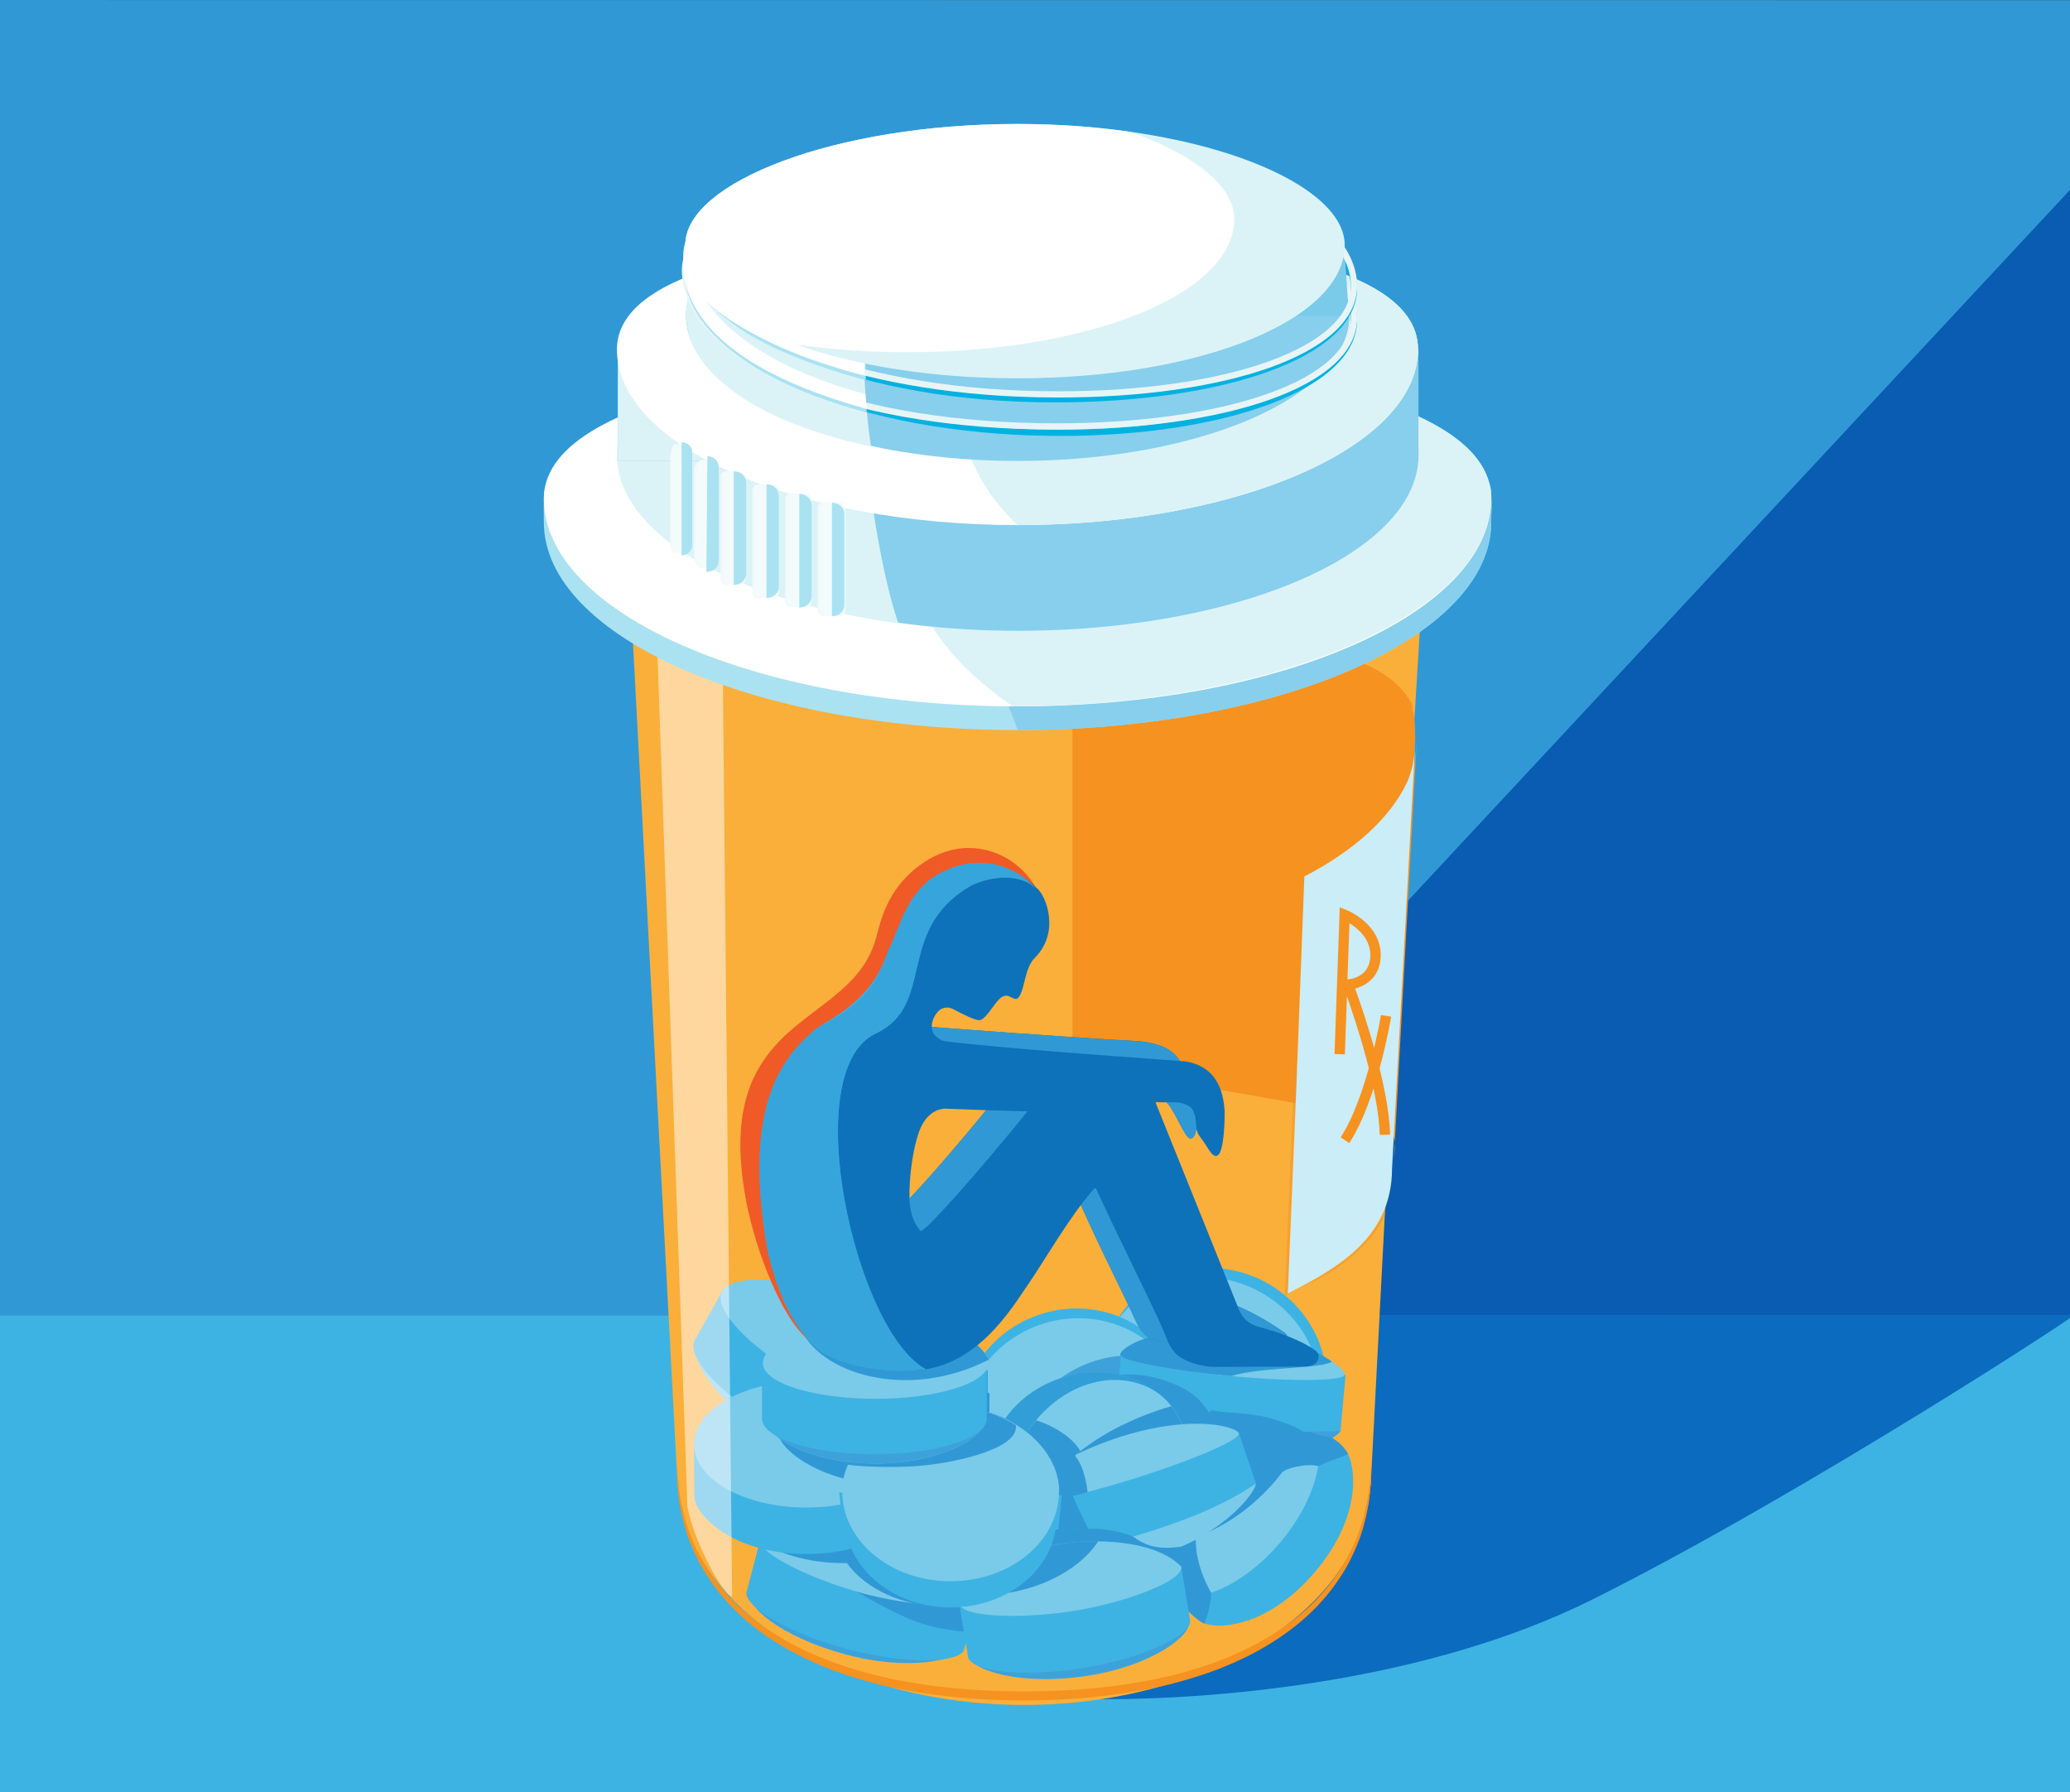 <?xml version="1.0" encoding="utf-8"?>
<!-- Generator: Adobe Illustrator 28.2.0, SVG Export Plug-In . SVG Version: 6.00 Build 0)  -->
<svg xmlns="http://www.w3.org/2000/svg" xmlns:xlink="http://www.w3.org/1999/xlink" version="1.1" x="0px" y="0px" viewBox="0 0 2340 2025.9" style="enable-background:new 0 0 2340 2025.9;" xml:space="preserve" width="2340" height="2025.9">
<rect x="0" y="0" width="2340" height="2025.9" fill="#333333" stroke="none"/>
<style type="text/css">
	.st0{fill:#3099D5;}
	.st1{fill:#3DB3E3;}
	.st2{fill:#0B6BBE;}
	.st3{fill:#095CB2;}
	.st4{fill:#FAAF3A;}
	.st5{fill:#F69220;}
	.st6{fill:#7ACAEA;}
	.st7{opacity:0.8;fill:#3099D5;}
	.st8{opacity:0.5;fill:#FFFFFF;}
	.st9{opacity:0.5;fill:#F69220;}
	.st10{fill:#CAEDF7;}
	.st11{fill:#0D72B9;}
	.st12{fill:#F05A26;}
	.st13{opacity:0.5;fill:#3099D5;}
	.st14{fill:#AAE2F2;}
	.st15{fill:#87CFEC;}
	.st16{fill:#FFFFFF;}
	.st17{fill:#DBF3F7;}
	.st18{fill:#00B2E2;}
	.st19{fill:#E8F5F7;}
	.st20{fill:#F1F9FA;}
	.st21{fill:#F3FBFC;}
</style>
<g id="background">
	<polygon class="st0" points="2689,1697 -350,1697 -350,0 2690,0.2  "/>
	<polygon class="st1" points="2690,1487 2690,2026 -350,2026 -350,1487 2689.7,1487  "/>
</g>
<g id="shadows">
	<g id="Layer_9">
	</g>
	<path class="st2" d="M2342.8,1487c36.3-20.4-303,201.5-543.1,321.1c-185.5,92.4-419.4,112.6-554.2,112.6   c-282.8,0-344-175.1-254.3-308.9l223.6-124.9C1464.5,1487,2118,1487,2342.8,1487z"/>
	<path class="st3" d="M2342.8,211.6V1487c-236,0-939,0-939,0v-267.3L2342.8,211.6z"/>
</g>
<g id="bottle">
	<g>
		<polygon class="st4" points="1617.2,514 1570.4,1278.1 1564.6,1389.1 1549.5,1679 766,1679.5 704.3,514   "/>
		<g>
			<g>
				<ellipse class="st4" cx="1157.7" cy="1666.8" rx="392.1" ry="260.3"/>
			</g>
		</g>
		<g>
			<g>
				<path class="st5" d="M1549.8,1656.6l0,8.2l0,4.1l0,2.1c0,0.7-0.1,1.4-0.1,2.1l-0.5,8.2l-0.3,4.1l-0.5,4.1l-1,8.2l-0.3,2.1      l-0.4,2l-0.8,4.1c-0.5,2.7-1,5.4-1.6,8.1l-2.1,8l-1,4c-0.3,1.3-0.8,2.6-1.2,4l-2.6,7.9l-0.7,2l-0.8,1.9l-1.6,3.9      c-1.1,2.6-2,5.2-3.2,7.7l-3.6,7.5l-1.8,3.8c-0.6,1.2-1.3,2.4-2,3.6l-4.1,7.3c-0.7,1.2-1.4,2.4-2.2,3.5l-2.3,3.5      c-12.2,18.6-27.1,35.4-44.1,49.8c-16.9,14.4-35.7,26.6-55.4,36.9l-7.4,3.8l-7.6,3.5l-7.6,3.5l-7.7,3.2l-7.7,3.2      c-2.6,1-5.2,1.9-7.8,2.8l-7.8,2.8c-2.6,0.9-5.3,1.7-7.9,2.6c-5.3,1.6-10.6,3.4-15.9,4.8l-8,2.2l-4,1.1c-1.3,0.4-2.7,0.6-4,1      c-5.4,1.3-10.8,2.6-16.2,3.8l-16.3,3.2c-21.8,4-43.8,6.7-65.8,8.6c-22,1.8-44.1,2.5-66.2,2.7c-22.1-0.2-44.2-0.9-66.2-2.7      c-22-1.9-44-4.6-65.8-8.6l-16.3-3.2c-5.4-1.2-10.8-2.5-16.2-3.8c-1.3-0.3-2.7-0.6-4-1l-4-1.1l-8-2.2c-5.4-1.4-10.6-3.2-15.9-4.8      c-2.6-0.9-5.3-1.6-7.9-2.6l-7.8-2.8c-2.6-0.9-5.2-1.9-7.8-2.8l-7.7-3.2l-7.7-3.2l-7.6-3.5l-7.6-3.5l-7.4-3.8      c-19.7-10.3-38.5-22.4-55.4-36.9c-17-14.4-31.9-31.2-44.1-49.8l-2.3-3.5c-0.8-1.2-1.5-2.3-2.2-3.5l-4.1-7.3      c-0.7-1.2-1.4-2.4-2-3.6l-1.8-3.8l-3.6-7.5c-1.1-2.5-2.1-5.1-3.2-7.7l-1.6-3.9l-0.8-1.9l-0.7-2l-2.6-7.9c-0.4-1.3-0.9-2.6-1.2-4      l-1-4l-2.1-8c-0.6-2.7-1.1-5.4-1.6-8.1l-0.8-4.1l-0.4-2l-0.3-2.1l-1-8.2l-0.5-4.1l-0.3-4.1l-0.5-8.2c0-0.7-0.1-1.4-0.1-2.1      l0-2.1l0-4.1l0-8.2l0.4,8.2l0.2,4.1l0.1,2.1c0,0.7,0.1,1.4,0.2,2l0.9,8.2l0.4,4.1l0.7,4.1l1.4,8.1l0.3,2l0.5,2l0.9,4      c0.6,2.7,1.2,5.3,1.9,8l2.3,7.8l1.2,3.9c0.4,1.3,0.9,2.6,1.4,3.9l2.8,7.7l0.7,1.9l0.8,1.9l1.6,3.7c1.1,2.5,2.1,5,3.3,7.4      l3.8,7.2l1.9,3.6c0.7,1.2,1.4,2.3,2.1,3.5l4.2,7c0.7,1.2,1.5,2.3,2.2,3.4l2.3,3.3c12.4,17.9,27.3,33.9,44.2,47.5      c16.9,13.7,35.3,25.3,54.8,35c39,19.3,81.2,31.6,124.1,39.1c21.5,3.7,43.1,6.4,64.9,8.1c21.8,1.7,43.6,2.3,65.5,2.4      c21.8-0.1,43.7-0.7,65.5-2.4c21.8-1.8,43.4-4.4,64.9-8.1l16.1-3c5.3-1.1,10.6-2.4,15.9-3.5c1.3-0.3,2.7-0.6,4-0.9l3.9-1l7.9-2.1      c5.3-1.3,10.5-3,15.7-4.5c2.6-0.8,5.2-1.5,7.8-2.4l7.7-2.7l7.7-2.7l7.6-3l7.6-3l7.4-3.3l7.5-3.3l7.3-3.6      c19.4-9.7,37.9-21.3,54.8-35c16.9-13.6,31.8-29.6,44.2-47.5l2.3-3.3c0.8-1.1,1.6-2.2,2.2-3.4l4.2-7c0.7-1.2,1.4-2.3,2.1-3.5      l1.9-3.6l3.8-7.2c1.2-2.4,2.2-5,3.3-7.4l1.6-3.7l0.8-1.9l0.7-1.9l2.8-7.7c0.5-1.3,1-2.5,1.4-3.9l1.2-3.9l2.3-7.9      c0.7-2.6,1.2-5.3,1.9-8l0.9-4l0.5-2l0.3-2l1.4-8.1l0.7-4.1l0.4-4.1l0.9-8.2c0.1-0.7,0.2-1.4,0.2-2l0.1-2.1l0.2-4.1      L1549.8,1656.6z"/>
			</g>
		</g>
		<g>
			<g>
				<path class="st5" d="M1603,606.4c0,123.9-202.7,191.9-452.8,191.9s-452.8-68.1-452.8-191.9c0-123.9,202.7-183.9,452.8-183.9      S1603,482.6,1603,606.4z"/>
			</g>
		</g>
		<g>
			
				<ellipse transform="matrix(0.546 -0.838 0.838 0.546 -681.015 1857.664)" class="st1" cx="1373" cy="1557" rx="122.1" ry="128.3"/>
			<path class="st6" d="M1480,1625.3c-1.6,3.3-3.5,6.6-5.5,9.8c-7.1,11.3-16,21-26,28.9c-14.2,11.3-30.7,19-48.2,23     c-32.1,7.3-67.7,2.1-98.5-17.4c-59.6-37.6-78.9-114.1-43.1-170.7c35.8-56.7,113.1-72.2,172.7-34.5     C1487.7,1499.8,1508,1569.8,1480,1625.3z"/>
		</g>
		<g>
			<path class="st6" d="M1005.5,1637.8c-10.9,19.4-72,17.8-133.4-16.6c-61.4-34.4-94.7-85.7-83.9-105.1     c10.9-19.4,74.2-21.7,135.6,12.7S1016.4,1618.4,1005.5,1637.8z"/>
			<path class="st1" d="M1008.1,1639.2c-10.9,19.4-69.5,7.2-130.9-27.2s-102.4-78.1-91.6-97.5c4.1-7.2,25.3-45.2,32-57.1     c25.2,1.8,60.4,62.7,98.9,84.3c38.4,21.5,108.8,19.8,123.6,40.3C1026.9,1605.8,1012.2,1632,1008.1,1639.2z"/>
			<path class="st6" d="M1038.8,1584.5c-10.9,19.4-69.5,7.2-130.9-27.2c-61.4-34.4-102.4-78.1-91.6-97.5     c10.9-19.4,76.8-20.3,138.2,14.1C1016,1508.4,1049.7,1565.1,1038.8,1584.5z"/>
		</g>
		<g>
			
				<ellipse transform="matrix(0.944 -0.329 0.329 0.944 -459.293 487.892)" class="st1" cx="1213.5" cy="1602.5" rx="127.6" ry="121.8"/>
			
				<ellipse transform="matrix(0.944 -0.329 0.329 0.944 -462.798 489.16)" class="st6" cx="1215.5" cy="1613.5" rx="127.6" ry="121.8"/>
			<path class="st0" d="M1397.5,1602c1.3-0.7,2.7-1.4,4-2c0.3,1,0.6,1.9,0.8,2.9c-6.4-1.2-13.8-2.1-22.2-2.5     C1386.4,1600.7,1392.3,1601.2,1397.5,1602z"/>
			<path class="st7" d="M1396.7,1683c-11.3,39.4-42.6,73-86.1,86.7c-7,2.2-13.9,3.8-20.9,4.8c-60.4,8.8-119.2-25-137.2-82.3     c-20.1-63.9,18.1-132.9,85.3-154c45.7-14.4,93.1-2.9,125,26.1c15.1,13.7,26.8,31.3,33.2,51.9c0,0,0,0,0,0     c-10.7-0.8-21.1-1.1-31.1-1h-1c-0.7,0-1.4,0-2.1,0c-1.6-2.5-3.2-4.9-5-7.1c-6.6-8.4-14.6-15.3-23.9-20.1     c-22.8-11.7-48.9-17.7-73.4-15l-3.6,39.3l-0.1,1.2c0.1,0,0.2,0,0.4,0.1c9.9,2.2,19.7,4.2,29.6,6.1c1.3-0.5,2.6-1.1,4-1.6     c10.4-4.1,20.4-7.4,29.8-10.1c3.2,4,6,8.5,8.5,13.2c1.3,2.4,2.5,4.9,3.5,7.4c24.6-0.1,35.7,0.2,44.8,1.9c2.1,0.4,4.1,0.9,6.2,1.4     c-0.7,0.3-1.3,0.7-2,1c-0.1,0.1-0.3,0.1-0.5,0.2c-0.5,0.3-1.1,0.5-1.6,0.8c7.1,0.5,14.2,0.9,21.7,1.2     C1402.4,1651.3,1401.1,1667.6,1396.7,1683z"/>
		</g>
		<g>
			<g>
				<g>
					<path class="st6" d="M1087.1,1861.8c-4.1,15.7-61.8,26.9-130.8,8.3c-77.2-20.9-113.7-56-109.5-71.7       c48.5,9.9,60.4-17.2,128.3,0.7C1043.1,1817.1,1036.3,1845.5,1087.1,1861.8z"/>
				</g>
			</g>
			<path class="st7" d="M1087.1,1861.8c-4.1,15.7-61.8,26.9-130.8,8.3c-77.2-20.9-113.7-56-109.5-71.7c48.5,9.9,60.4-17.2,128.3,0.7     C1043.1,1817.1,1036.3,1845.5,1087.1,1861.8z"/>
			<path class="st1" d="M859.6,1739.9l-15.6,59.2c-4.1,15.7,46.5,47.1,114.4,65c67.9,17.9,127.5,15.7,131.6,0l15.6-59.2     L859.6,1739.9z"/>
			<path class="st0" d="M1154.6,1833.2c-6.8,14.7-80.9,18.6-133.5-6.2c-52.9-24.9-109.9-60.9-103-75.6c46,18.3,66.4-7.8,130.2,21.8     C1112,1802.7,1107.5,1808.2,1154.6,1833.2z"/>
			<path class="st6" d="M1105.6,1804.9c-4.1,15.7-74.4,11.1-130.5-4c-56.4-15.3-119.7-45.2-115.5-60.9c48.5,9.9,64-19.3,132-1.4     C1059.5,1756.5,1054.8,1788.6,1105.6,1804.9z"/>
			<path class="st6" d="M859.6,1739.9c37-26.5,89.3-25.9,130.3-15.1c39.9,10.5,101.7,40.1,115.8,80     C1105.6,1804.9,919,1757.1,859.6,1739.9z"/>
		</g>
		<g>
			<path class="st1" d="M1487.5,1775.6c-56.8,67.7-118.3,67.3-131.5,56.4l-45-37.2l50.6-61.1c40.8-16.9,70.9-47.2,87.5-69     c8.9-11.7,14-21,14.7-24.5c-0.5,1.7-17.2,4.5-29.5,5.7l8.2-9.9l4.4-5.3l19.2-23.2l7.4-8.9l19.8,19.2c0,0,17.6,9.2,25.2,18.1     c1.6,1.9,3.8,4.2,5.4,7.7C1533.9,1664.5,1536,1717.8,1487.5,1775.6z"/>
			<path class="st6" d="M1387.3,1613.2c-0.7,0.3-1.3,0.7-2,1c-0.1,0.1-0.3,0.1-0.5,0.2c-0.5,0.3-1.1,0.5-1.6,0.8     c-1.2,0.6-2.3,1.1-3.5,1.7c-4.4,2.1-9.1,4.3-13.9,6.5c3.7-3.1,7.4-6,11.2-8.7c1.4-1,2.8-2,4.2-2.9     C1383.3,1612.2,1385.3,1612.7,1387.3,1613.2z"/>
			<path class="st6" d="M1490.9,1632c-7.7-2.6-10.8-6.3-16.7-13.3c0,0,0,0,0,0c-17.5-10.9-44.8-18.7-65.7-20.6     c-0.8-0.1-1.6-0.1-2.4-0.2c27.1-11.9,52.5-12.3,68.8,1.4c6,5,10.3,11.6,13,19.4C1489.4,1622.8,1490.4,1627.3,1490.9,1632z"/>
			<path class="st6" d="M1418.2,1665.5l-2.8,3.3c0.2-0.5,0.6-1.7,1.2-3.4C1417.1,1665.4,1417.7,1665.4,1418.2,1665.5z"/>
			<path class="st6" d="M1490.1,1657.4c-4.3,26.7-18.9,57.5-42.5,85.6c-45.3,53.9-106.5,77.1-136.7,51.7     c-10.5-8.8-15.9-22.5-16.5-38.7c-1-27.2,11.3-61.8,35.2-94c14-0.2,26.5-1.3,35.8-3.1c5.2,1.2,61.7-45.1,92.7-45.9     C1473.6,1611.5,1490.9,1632,1490.1,1657.4z"/>
		</g>
		<g>
			<path class="st1" d="M1324.2,1589.3c3.2,4,6,8.5,8.5,13.2c-2.9,0.4-5.8,0.8-8.8,1.3c-1.3,0.2-2.6,0.4-3.9,0.6     c-1.8,0.3-3.5,0.6-5.3,1c-8.1-1.4-16.2-2.8-24.3-4.3c1.3-0.5,2.6-1.1,4-1.6C1304.9,1595.4,1314.8,1592,1324.2,1589.3z"/>
			<g>
				<g>
					<path class="st6" d="M1390.9,1579.4c-70.1-6.4-128.6,6.9-129.2,14.2c0,0.4,0,0.8,0.2,1.3c1.2,3.6,7.8,10.8,19.8,18.7       c16.8,11,44.2,23.4,82.2,29.6c6.6,1.1,13.6,2,20.9,2.6c74.1,6.7,123.6-18.2,130-27.4c0.4-0.6,0.6-1.6,0.7-2v-0.1       C1515.5,1608.8,1460.6,1585.8,1390.9,1579.4z M1332.8,1602.5c-2.9,0.4-5.8,0.8-8.8,1.3c-1.3,0.2-2.6,0.4-3.9,0.6       c-1.8,0.3-3.5,0.6-5.3,1c3,0.5,18.5,4.1,21.5,4.5C1335.2,1607.4,1334,1604.9,1332.8,1602.5z M1381.1,1611.8       c-9.1-1.7-20.2-2-44.8-1.9c15.2,2.4,28,3.8,40.6,4.8c2.1,0.2,4.2,0.3,6.3,0.5c0.5-0.3,1.1-0.5,1.6-0.8c0.2-0.1,0.3-0.1,0.5-0.2       c0.7-0.4,1.4-0.7,2-1C1385.3,1612.7,1383.3,1612.2,1381.1,1611.8z"/>
				</g>
			</g>
			<path class="st7" d="M1390.9,1579.4c-70.1-6.4-128.6,6.9-129.2,14.2c0,0.4,0,0.8,0.2,1.3c1.2,3.6,7.8,10.8,19.8,18.7     c16.8,11,44.2,23.4,82.2,29.6c6.6,1.1,13.6,2,20.9,2.6c74.1,6.7,123.6-18.2,130-27.4c0.4-0.6,0.6-1.6,0.7-2v-0.1     C1515.5,1608.8,1460.6,1585.8,1390.9,1579.4z M1332.8,1602.5c-2.9,0.4-5.8,0.8-8.8,1.3c-1.3,0.2-2.6,0.4-3.9,0.6     c-1.8,0.3-3.5,0.6-5.3,1c3,0.5,18.5,4.1,21.5,4.5C1335.2,1607.4,1334,1604.9,1332.8,1602.5z M1381.1,1611.8     c-9.1-1.7-20.2-2-44.8-1.9c15.2,2.4,28,3.8,40.6,4.8c2.1,0.2,4.2,0.3,6.3,0.5c0.5-0.3,1.1-0.5,1.6-0.8c0.2-0.1,0.3-0.1,0.5-0.2     c0.7-0.4,1.4-0.7,2-1C1385.3,1612.7,1383.3,1612.2,1381.1,1611.8z"/>
			<path class="st1" d="M1521.1,1554l-5.6,61.8v0.1l-0.1,1.5c0,0,0,0,0,0c-8.8,0.3-17.6,0.6-26.4,0.7c-4.6,0.1-9.2,0.1-13.7,0     c-44.7-1.1-136.1-6.5-137.9-8.8c-6.6-8.4-28.7-23.6-38.1-28.4c-22.8-11.7-10.7-17.3-35.2-14.6l3.2-35.5c0,0,0,0,0,0     c33.6,5.8,67.4,10.6,101.3,14.2c50.6,5.4,101.3,8.4,152.3,8.9H1521.1z"/>
			<path class="st0" d="M1505.6,1625c0,0-20.3-3.8-22.5-6.4c0,0-8.9,0-8.9,0c-17.5-10.9-44.8-18.7-65.7-20.6     c-0.8-0.1-28.9-1.7-38.9-4.1h-1c-0.5,2.4-1,2.4-1.5,2h-0.6c-1.6-2-3.2-4.4-5-6.7c-6.6-8.4-14.6-15.3-23.9-20.1     c-22.8-11.7-48.9-17.7-73.4-15l-3.6,39.3l-0.1,1.2c0.1,0,0.2,0,0.4,0.1c9.9,2.2,19.7,4.2,29.6,6.1c1.3-0.5,2.6-1.1,4-1.6     c10.4-4.1,20.4-7.4,29.8-10.1c3.2,4,6,8.5,8.5,13.2c1.3,2.4,2.5,4.9,3.5,7.4c13.5-0.1,23,0,30.3,0.4c0.3,0,0.5,0,0.8,0     c5.6,0.3,9.9,0.8,13.8,1.5c2.1,0.4,4.1,0.9,6.2,1.4c-0.7,0.3-1.3,0.7-2,1c-0.1,0.1-0.3,0.1-0.5,0.2c-0.5,0.3-1.1,0.5-1.6,0.8     c7.1,0.5,5.1,2,12.6,2.4c2.2,16.3,9.9,31.4,5.5,46.8c0.3,0,0.6,0.1,0.9,0.1c3.9,2.5,8.2,4.1,13.2,4.3l-15.1,18.2l-38.7,46.7     c40.8-16.9,70.9-47.2,87.5-69c5.4-5.8,29.5-10.7,40.9-7.3c15.5-7.5,26.6-9.4,33.9-13.9C1516.6,1631.4,1510.8,1628.8,1505.6,1625z      M1415.5,1668.6C1415.5,1668.6,1415.5,1668.6,1415.5,1668.6L1415.5,1668.6z"/>
			<path class="st6" d="M1520.1,1553.8c0.7-7.3-38.8-40-123.6-47.7c-90.8-8.3-129.5,17.3-130.2,24.6c-0.7,7.3,55.6,18.4,125.7,24.8     C1462.1,1561.9,1519.4,1561.1,1520.1,1553.8z"/>
			<path class="st0" d="M1505.5,1538.8c-27.3-18.6-58.9-28.2-109-32.7c-31.3-2.9-47.2-1.2-51.8,2.7c-14.4-1-27.5-0.8-38.6,1.3     c-23.7,4.5-39.8,16.3-39.8,21c0,5.5,31,12.6,76.4,18.8c15.1,2.1,31.8,3.9,49.3,5.5C1422.8,1545,1497.2,1547.2,1505.5,1538.8z"/>
		</g>
		<g>
			<path class="st0" d="M1381.1,1611.8c2.1,0.4,4.1,0.9,6.2,1.4c-0.7,0.3-1.3,0.7-2,1c-0.1,0.1-0.3,0.1-0.5,0.2     c-0.5,0.3-1.1,0.5-1.6,0.8c-1.2,0.6-2.3,1.1-3.5,1.7c-4.4,2.1-9.1,4.3-13.9,6.5c-9.6,8-18.9,17.2-27.6,27.6     c-3,3.6-5.9,7.2-8.5,10.8c-16.4,0.3-34.9-0.6-53-2.8c-22.6-2.7-44.6-7.4-61-14.2c-21.5-9-33.4-21.8-24.6-39     c16.8-32.7,43.9-48.2,73.1-51.5l-3.6,39.3l-0.1,1.2c0.1,0,0.2,0,0.4,0.1c9.9,2.2,19.7,4.2,29.6,6.1c1.3-0.5,2.6-1.1,4-1.6     c10.4-4.1,20.4-7.4,29.8-10.1c3.2,4,6,8.5,8.5,13.2c1.3,2.4,2.5,4.9,3.5,7.4C1360.9,1609.8,1372,1610.1,1381.1,1611.8z"/>
			<path class="st1" d="M1163,1771c-49.9-25.7-66.6-92.7-35.6-152.9c31-60.2,105.1-80.3,156.8-58.4c57.5,24.4,55,91.4,24,151.5     S1212.9,1796.7,1163,1771z"/>
			<path class="st7" d="M1163,1771c-49.9-25.7-66.6-92.7-35.6-152.9c31-60.2,105.1-80.3,156.8-58.4c57.5,24.4,55,91.4,24,151.5     S1212.9,1796.7,1163,1771z"/>
			<polygon class="st1" points="1254.3,1563.7 1298.2,1567.9 1183.2,1784.7 1151.2,1763.9    "/>
			<path class="st6" d="M1329.2,1722.1c-31,60.2-97.1,87.9-141.2,65.1c-49.9-25.7-65.2-95.4-34.2-155.5     c31-60.2,96.6-88.1,146.5-62.4c9.3,4.8,17.4,11.7,23.9,20.1c4.8,6.1,8.9,13,12.1,20.6c3.1,7.3,5.5,15.1,7,23.3     c1,5.2,1.6,10.6,1.9,16.2C1346.5,1672.8,1341.5,1698.2,1329.2,1722.1z"/>
		</g>
		<g>
			<path class="st0" d="M1403.3,1664.5c5.4,0.5,8.9,2.5,14,2.6l-54.9,66.6c-4.6,1.9-9.3,3.6-14.1,5.2     c-75.5,23.8-126.4,8.1-133.1,0.4l-0.4,0.1l-0.4-1.2v0l-2-6.5l-6.3-20l-10.4-33.1c23.8-5.4,70.4-24.8,112.6-41.3     c17,9.6,41.7,19.4,74,24.7C1389,1662.9,1396,1663.8,1403.3,1664.5z"/>
			<path class="st6" d="M1419.3,1676.8c-2.2-7-62.1-4-129.2,17.1c-67.1,21.1-116,55.9-113.8,62.9c2.2,7,54.4,25.7,133.8,0.7     C1385.7,1733.7,1421.5,1683.8,1419.3,1676.8z"/>
			<path class="st1" d="M1419.8,1676.8c-39.9,27.4-91,45.7-135.7,59.1c-13.1,3.9-21.6,2.9-34.8,6.3c-23.9,6.1-48.1,11.4-72.6,15.7     l-2.4-7.7l-6.3-20l-10.4-33.1c83.1-19,164.1-44.5,243.1-76.5L1419.8,1676.8z"/>
			<path class="st0" d="M1197.2,1684.4c-23.5,9.6-38.7,15.7-39.8,12.1c-1.3-4,6.7-24.7,30.3-46.7     C1193.6,1660.8,1197,1672.5,1197.2,1684.4z"/>
			<path class="st0" d="M1387.3,1613.2c-0.7,0.3-1.3,0.7-2,1c-0.1,0.1-0.3,0.1-0.5,0.2c-0.5,0.3-1.1,0.5-1.6,0.8     c-1.2,0.6-2.3,1.1-3.5,1.7c-4.4,2.1-9.1,4.3-13.9,6.5c-7.1,3.2-14.6,6.5-22.5,9.8c-9.8,4.1-20.1,8.3-30.8,12.5     c-12.4,4.8-24.5,9.3-35.9,13.3c-48.8,17.2-85.5,26.1-87.7,20.6c-1.4-3.6,4.5-15.3,23.1-31.7c1.2-1,2.4-2.1,3.6-3.1     c15.9-13.4,40-29.7,74.8-43.7c1.3-0.5,2.6-1.1,4-1.6c10.4-4.1,20.4-7.4,29.8-10.1c3.2,4,6,8.5,8.5,13.2c1.3,2.4,2.5,4.9,3.5,7.4     c24.6-0.1,35.7,0.2,44.8,1.9C1383.3,1612.2,1385.3,1612.7,1387.3,1613.2z"/>
			<path class="st6" d="M1345.2,1649.4c-18,6.9-39.3,14.4-62.3,21.6c-67.1,21.1-123.3,32.6-125.5,25.5c-1.6-5.2,12.1-27.6,54.6-50     c14.9-7.9,33.4-15.7,56-22.9c26.3-8.3,49.3-12.3,68.3-13.7c22.9-1.7,40.2,0.3,51,3.3c8,2.2,12.5,4.8,13.1,6.8     C1401.9,1624.7,1379.7,1636.1,1345.2,1649.4z"/>
		</g>
		<g>
			<g>
				<g>
					<path class="st6" d="M1344.1,1832.9c2.7,16-42.2,49.7-112.8,60.9c-79,12.6-133.9-6.5-136.5-22.5       c48.4-10.8,49.8-40.7,119.2-52.2C1283.3,1807.6,1291.1,1838.8,1344.1,1832.9z"/>
				</g>
			</g>
			<path class="st7" d="M1344.1,1832.9c2.7,16-42.2,49.7-112.8,60.9c-79,12.6-133.9-6.5-136.5-22.5c48.4-10.8,49.8-40.7,119.2-52.2     C1283.3,1807.6,1291.1,1838.8,1344.1,1832.9z"/>
			<path class="st0" d="M1351.7,1740.5c-4.3,2.1-9.9,4.9-16.3,7.7c0,0,0,0,0,0c-11.1,1.6-21.3,1.9-31.1-0.2c-8-1.8-15.6-5.2-23-11     c-14.6-6.3-33.1-9.3-51.3-9.2c0.4,0.8,0.6,1.3,0.6,1.3s12,11.3,10.9,13.1c0,0,0,0,0,0c-16.2-0.2-31.8,1.1-44.6,3.2     c-7.4,1.2-15,2.9-22.6,5c-29,8.1-58.3,22.9-78.3,45.8c14.7,6.9,52.8-2,91.1-10.1c1.6-0.3,3.2-0.7,4.8-1c-0.4,11.9,1.2,25.3,5,38     c8.6,28.6,28.2,53.5,61,48.1c33-5.5,64.9-48,78.5-57.1c7.7,7.7,13.4,14.6,24.9,21.2c0,0,7.7-16.9,7.7-35.2     C1369.2,1800,1351.7,1772.5,1351.7,1740.5z"/>
			<path class="st1" d="M1084.3,1812.4l10,60.4c2.7,16,61.7,23.9,131,12.4c69.3-11.5,122.7-37.9,120-53.9l-10-60.4L1084.3,1812.4z"/>
			<path class="st6" d="M1214.6,1820.7c-5.8,0.9-11.7,1.8-17.6,2.5c-53.4,6.3-110.3,3.7-112.7-10.7c2.1-3.6,4.4-7.1,7-10.4     c1.5-2,3.1-4,4.8-5.9c20-22.9,49.3-37.7,78.3-45.8c7.6-2.1,15.2-3.8,22.6-5c12.8-2.1,28.4-3.4,44.6-3.2c2.6,0,5.2,0.1,7.8,0.2     c18.5,0.8,37.4,3.5,53.8,9.2c10.5,3.7,20,8.6,27.5,14.9c1.7,1.4,3.3,2.8,4.7,4.4C1338,1786.9,1272,1811.5,1214.6,1820.7z"/>
		</g>
		<g>
			<path class="st0" d="M1060.3,1614.2c-38.3,0-66.7,10-84.1,28.8l-149.7,1l0.4,58.4c0.1,17.1,39.4,64.4,127.8,64.4     c0.9,0,1.8,0,2.7,0c21.4,29.6,63.3,48.8,108.1,48.8c67.7,0,114.5-43.6,114.5-99.8C1179.9,1659.7,1128,1614.2,1060.3,1614.2z"/>
			<path class="st1" d="M784.5,1633.7l0.4,58.4c0.1,17.1,39.2,64.4,127.2,64.4c87.6,0,126.5-49,126.4-66.1l-0.4-58.4L784.5,1633.7z"/>
			<ellipse class="st6" cx="911.5" cy="1632.5" rx="127" ry="71.5"/>
		</g>
		<g>
			<path class="st0" d="M1241.5,1742.1C1241.5,1742.1,1241.5,1742.1,1241.5,1742.1c-16.2-0.2-31.8,1.1-44.6,3.2     c-7.4,1.2-15,2.9-22.6,5c-29,8.1-58.3,22.9-78.3,45.8c-4.1-1.9-6.6-4.3-7.1-7.1c16.9-29,47.5-47.9,79.1-58.7     c11.2-3.8,4.6,9.8,14.9,5.6c13.1-5.3,29.9-8.2,47.1-8.3c0.4,0.8,0.6,1.3,0.6,1.3S1242.7,1740.2,1241.5,1742.1z"/>
			<path class="st0" d="M1241.5,1742.1c-10,15.6-28.6,32.1-54.4,44c-21.8,10.1-48.7,16.8-79.8,16.8c-5.5,0-10.9-0.3-16.1-0.9     c-59.7-6.6-103.5-49.2-103.5-100.8c0-2.2,0.1-4.3,0.3-6.4c-1.7-5.9-2.7-12-3.1-18.2c-0.1-1.7-0.2-3.3-0.2-5     c0-11.4,2.8-22.6,8.1-33c0.7-1.4,1.4-2.8,2.2-4.2c1-1.8,2.1-3.6,3.3-5.3c20.4-30.7,71.5-15.5,119-15.5c12.9,0,7.8,7.7,18-8.2     c1.4-1.4,21.1,15.6,22.9,16.2c4.1-4.1,7.9-9.8,12.9-16.2c19.8,5.8,42,19.8,50.2,34.8c-2.6,3.4-6.7,2.7-5.3,6.3     c11,13.3,13.4,39.8,13.4,40.2c-8.6,2-8.8,2.7-16.6,4c2.8,7.9,14.4,31.4,17.3,37.1c-17.2,0.1-34,2.9-47.1,8.3     c-10.3,4.2-3.7-9.4-14.9-5.6c-31.6,10.7-62.2,29.7-79.1,58.7c0.5,2.8,3,5.2,7.1,7.1c20-22.9,49.3-37.7,78.3-45.8     c7.6-2.1,15.2-3.8,22.6-5C1209.7,1743.2,1225.3,1741.9,1241.5,1742.1z"/>
			<path class="st0" d="M1128.3,1617.6c0,22.2-54.1,60.1-124.5,60.1s-124.5-37.8-124.5-60.1s54.1-55.2,124.5-55.2     S1128.3,1595.3,1128.3,1617.6z"/>
			<ellipse class="st1" cx="1074.7" cy="1715.2" rx="119.6" ry="101.7"/>
			<polygon class="st1" points="952.9,1729 948.6,1687 1200.3,1690.1 1196.4,1729    "/>
			<path class="st0" d="M1193.8,1662.3c0,56.2-54.9,101.7-122.6,101.7c-55.9,0-100.2-31-115-73.3c-3.2-9,11.8-24.2,11.8-34     c0-3.8-17-10.9-16.4-14.7c0.3-1.7-1.5,5.7-1.1,4c0.3-1.4,0.7-2.7,1.1-4c1.7-5.8,4.2-11.4,7.2-16.8c1-1.8,2.1-3.6,3.3-5.3     c10.6-15.9,26.7-29.6,46.5-39.1c6.9-3.3,14.2-6.1,21.8-8.3c9.1-2.6,18.7-4.4,28.7-5.2c3.9-0.3,8-0.5,12-0.5c2.3,0,4.5,0,6.8,0.2     c2.9,0.1,5.8,0.3,8.6,0.7c9.5,1,18.6,2.9,27.3,5.5c1.6,0.5,3.1,1,4.7,1.5v21.8c11.9,3.6,22.9,8.7,32.7,14.9     c16.4,10.3,29.5,23.7,37.7,38.7c1.9,3.4,3.5,6.9,4.9,10.5c0,0.2,0,0.5,0,0.7C1193.8,1661.5,1193.8,1661.9,1193.8,1662.3z"/>
			<g>
				<g>
					<path class="st6" d="M1197.2,1685.6c0,56.2-54.9,101.7-122.6,101.7c-65.7,0-119.3-42.8-122.4-96.7c-0.1-1.7-0.2-3.3-0.2-5       c0-11.4,2.8-22.6,8.1-33c0.7-1.4,1.4-2.8,2.2-4.2c1-1.8,2.1-3.6,3.3-5.3c20.4-30.7,61.5-53.2,109-53.2       c12.9,0,25.4,1.7,37.2,4.8c1.8,0.5,3.7,1,5.5,1.6c11.9,3.6,22.9,8.7,32.7,14.9c16.4,10.3,29.5,23.7,37.7,38.7       c1.9,3.4,3.5,6.9,4.9,10.5c2.9,7.8,4.6,15.8,4.7,24C1197.2,1684.8,1197.2,1685.2,1197.2,1685.6z"/>
				</g>
			</g>
		</g>
		<g>
			<path class="st0" d="M1148.5,1611v2c0,26.5-75.7,41.9-114.7,44.3c-25.8,1.6-60.3,0.7-75.9-1.9c2.2-2.8,2.2-6.9,4.2-12.3     c-10.3-2.3-35-3.6-40.7-8.7c-13.6-12.1-26.9-12.1-26.9-21.4v-65.6c5.9-2.8,14.2-2.4,24.1-0.4c7.1,1.4,15,3.7,23.4,6.4     c6.3,2,12.9,4.1,19.6,6.3c20.3,6.5,41.7,12.9,60.2,12.9c2.2,0,4.5-0.1,6.8-0.3c9.1-0.7,18.8-2.6,28.6-5.2c4-1,8-2.2,12-3.4     c15.4-4.6,30.6-10.1,44-13.8c1.1-0.3,2.2-0.6,3.3-0.9v47.4C1128.1,1600,1138.9,1604.9,1148.5,1611z"/>
			<path class="st6" d="M1114.3,1603.6c0,22.2-54.1,50.7-124.5,50.7c-70.4,0-124.5-28.5-124.5-50.7c0-22.2,54.1-55.2,124.5-55.2     C1060.2,1548.3,1114.3,1581.3,1114.3,1603.6z"/>
			<path class="st7" d="M1114.3,1603.6c0,22.2-54.1,50.7-124.5,50.7c-70.4,0-124.5-28.5-124.5-50.7c0-22.2,54.1-55.2,124.5-55.2     C1060.2,1548.3,1114.3,1581.3,1114.3,1603.6z"/>
			<path class="st1" d="M1115.5,1538.3C1115.5,1538.3,1115.5,1538.3,1115.5,1538.3l0,65.2c0,6.3-4.6,12.3-12.9,17.6     c-20.7,13.3-64,22.5-114.1,22.5c-8.2,0-16.3-0.3-24.1-0.7c-5.2-0.3-10.2-0.7-15.1-1.2c-10.1-1-19.6-2.4-28.4-4.2     c-19.9-4-36.2-9.6-46.6-16.4c-8.3-5.3-12.9-11.3-12.9-17.6v-65.2c0,0,0,0,0,0c11.6-5.4,32.8,1.1,56.6,8.9     c6.9,2.3,14.1,4.6,21.3,6.8c7.2,2.2,14.4,4.2,21.6,5.8c9.5,2.2,18.8,3.6,27.5,3.6c15.1,0,32.2-4.3,49-9.4     C1069.5,1544.2,1100.6,1531.3,1115.5,1538.3z"/>
			<path class="st6" d="M1117.3,1540.8c0,22.2-57.1,40.3-127.5,40.3c-70.4,0-127.5-18-127.5-40.3c0-22.2,57.1-55.2,127.5-55.2     C1060.2,1485.5,1117.3,1518.5,1117.3,1540.8z"/>
		</g>
		<path class="st8" d="M814.5,504.7l13.1,1300.1c-12.6-4.7-43.7-64.9-50.5-101.3L737.6,579.9L814.5,504.7z"/>
		<path class="st5" d="M1599.8,838.9l-0.3,0.3v0.1c-1.1,15.2-2.4,30.1-9.2,44.4l4.5-86.7C1599.9,806.7,1599.8,826.2,1599.8,838.9z"/>
		<path class="st5" d="M1601.4,839.3l-26.3,481.8c0-17.2,5.7-31.5-3.4-43.5c-19.4-25.4-52.5-21.3-100.2-29.5    c-95.3-16.3-155-30.4-259.1-30.4V731.8c162.6,0,338.7-22.7,384.3,65.2l-4.5,86.7C1599,869.4,1600.3,854.5,1601.4,839.3z"/>
		<path class="st9" d="M1569.5,1338.1c-0.7,5.5-4.1,35.1-4.1,35.1c-16.3,40.6-68.5,69.8-78.4,74.2c-9.9,4.4-19.6,9-29.2,14l-5.4,2.8    l0.3-6l9.8-233.6l8.9-233.6l0.1-2l1.8-0.9c15.1-7.9,29.8-16.6,43.6-26.4c6.9-4.9,13.7-10.1,20.1-15.6c3.2-2.8,6.3-5.6,9.5-8.5    c3.1-2.8,6.3-5.7,9.3-8.7c12.1-11.8,22.8-25.2,31.1-40c2.1-3.7,4.1-7.4,5.5-11.4c1.5-3.9,2.5-8.1,3.4-12.2    c1.6-8.4,2.2-17,3.1-25.5c-0.3,8.6-0.3,17.2-1.3,25.8c-0.5,4.3-1.4,8.6-2.7,12.8c-1.3,4.2-3.1,8.2-5,12.1    c-7.6,15.6-17.8,30-29.5,42.9c-5.8,6.5-12.1,12.6-18.8,18.1c-6.7,5.6-13.6,10.9-20.6,15.9c-14.2,10-29.1,18.9-44.5,26.9l1.9-3    l-8.9,233.7l-9.8,233.6l-5.1-3.3c9.7-5,19.6-9.7,29.5-14.2C1494,1436.6,1570.2,1332.6,1569.5,1338.1z"/>
		<path class="st10" d="M1599.9,839.3l-26.3,481.8c0,81-68.3,115.2-117.8,141l9.6-232.6l9.1-238.8c56.1-29.2,97.1-65.9,116.3-106.9    C1597.5,869.4,1598.7,854.5,1599.9,839.3z"/>
		<path class="st5" d="M1559.7,1282.8c-1.3-50.7-27-128-37.1-156.7l-2.3,65.7l-11.7-0.4l5.9-165.9l7.7,3.1    c1.6,0.6,38.6,15.9,38.6,50.9c0,24.1-16.1,34.5-28.9,37.9c8.8,24.4,38,108.8,39.5,165.1L1559.7,1282.8z M1525.5,1043.5l-2.3,63.5    l0.4,0c2.6-0.2,25.5-2.4,25.5-27.4C1549.1,1061.1,1534.8,1049.3,1525.5,1043.5z"/>
		<path class="st5" d="M1525.2,1292l-9.7-6.5c29.7-44.9,45.5-137.2,45.6-138.2l11.5,1.9C1572,1153.2,1556.3,1245.1,1525.2,1292z"/>
		<path class="st0" d="M904.7,1500.2c19.5,50.9,119.2,84.5,212.7,36.8c0,0-8.1-23.1-48.2-35.9S905.9,1465,904.7,1500.2z"/>
		<path class="st11" d="M1455.9,1512c-0.5-2.1-1.7-4.1-3.8-5.6c-14.8-10.7-38-24.2-55.5-31c-3.2-1.2-6.2-2.3-8.9-3    c-9.7-2.6-17.6-9.6-21.3-18.9L1256,1200l22-0.4c14.4,0,37.5,43.1,37.8,43.3c11.6,9.4,22.1,40.9,28.8,43.5c9.4,3.7,9-24.1,8.3-34.1    l-9.6-3.2l-2.5-34.2c-0.3-3.9-1,0.4-2.5-5c-5.3-19-20.3-31.9-59.5-33.6c-41.8-1.8-225.2-15.1-237.4-16.7    c-12.8-1.8-10.3-17.7-20.1-20c-8-1.8-29.1-13.2-25.5-20.5c3.6-7.4,17-22.3,26.2-24.4c9.2-2.1,22.1,17.6,30.9,11.4    c11.2-7.8,20.7-28,39.9-22.9c5,1.3,9.9-0.8,13.3-4.6c6.6-7.2,35.9,20.8,44.3,8.5c0.4-0.6,6.5-4.1,6.9-4.7    c15-21.3,7.3-20.5,4.3-43.1c-1.4-5.2-3.8-11.2-7.3-18.1c-19.6-38.2-41.9-48.6-94.7-18c-30.5,17.6-40.5,37.2-49.5,58.5    c-3,7.1-5.9,14.4-9.4,21.9c-20.6,43.8-68.2,71.2-79.2,80.5c-40.7,34.3-79.4,89.3-55.7,239.4c3.3,20.9,10.6,45,19.8,66.7    c5.5,9.3,11.4,17.3,17.7,23.6c34.8,34.7,130,78,202.5-40.7c17.1-27.9,54-110.6,72.5-137.6c9.7-14.1,23.2-28.8,31.3-13.7    c5.6,10.3-1.9,27.4,6.5,47.1c20.9,48.5,48.6,103.2,62.7,133.1c3.1,6.6,7.5,17.6,12.2,23.1c6.7,7.8,11.6,9.1,21.5,11.4    c3.5,0.8,10.4,1.2,14.2,1.2l119.4,6.2C1452.9,1524,1457.1,1517.6,1455.9,1512z M1018.4,1364.8c-46,46-41.9-63.9-26.3-108.3    c4.9-14.1,14.6-25.9,29.5-26.7l110.3,4c0,0-6.7,8.3-17.1,21c-21.3,25.9-58.3,70.1-86.6,99.9    C1024.7,1358.3,1021.5,1361.6,1018.4,1364.8z"/>
		<path class="st0" d="M1455.9,1512c-0.5-2.1-1.7-4.1-3.8-5.6c-14.8-10.7-38-24.2-55.5-31c-3.2-1.2-6.2-2.3-8.9-3    c-9.7-2.6-17.6-9.6-21.3-18.9L1256,1200l22-0.4c14.4,0,37.5,43.1,37.8,43.3c11.6,9.4,22.1,40.9,28.8,43.5c9.4,3.7,9-24.1,8.3-34.1    l-9.6-3.2l-2.5-34.2c-0.3-3.9-1,0.4-2.5-5c-5.3-19-20.3-31.9-59.5-33.6c-41.8-1.8-225.2-15.1-237.4-16.7    c-12.8-1.8-10.3-17.7-20.1-20c-8-1.8-29.1-13.2-25.5-20.5c3.6-7.4,17-22.3,26.2-24.4c9.2-2.1,22.1,17.6,30.9,11.4    c11.2-7.8,20.7-28,39.9-22.9c5,1.3,9.9-0.8,13.3-4.6c6.6-7.2,35.9,20.8,44.3,8.5c0.4-0.6,6.5-4.1,6.9-4.7    c15-21.3-44.9-109.7-97.7-79.2c-30.5,17.6-40.5,37.2-49.5,58.5c-3,7.1-5.9,14.4-9.4,21.9c-20.6,43.8-68.2,71.2-79.2,80.5    c-40.7,34.3-79.4,89.3-55.7,239.4c3.3,20.9,10.6,45,19.8,66.7c5.5,9.3,11.4,17.3,17.7,23.6c34.8,34.7,130,78,202.5-40.7    c17.1-27.9,54-110.6,72.5-137.6c9.7-14.1,23.2-28.8,31.3-13.7c5.6,10.3-1.9,27.4,6.5,47.1c20.9,48.5,48.6,103.2,62.7,133.1    c3.1,6.6,7.5,17.6,12.2,23.1c6.7,7.8,11.6,9.1,21.5,11.4c3.5,0.8,10.4,1.2,14.2,1.2l119.4,6.2    C1452.9,1524,1457.1,1517.6,1455.9,1512z M1018.4,1364.8c-46,46-41.9-63.9-26.3-108.3c4.9-14.1,14.6-25.9,29.5-26.7l110.3,4    c0,0-6.7,8.3-17.1,21c-21.3,25.9-58.3,70.1-86.6,99.9C1024.7,1358.3,1021.5,1361.6,1018.4,1364.8z"/>
		<g>
			<g>
				<path class="st12" d="M915.2,1515.3c-34.5-28.1-62.4-115.1-70.1-159.9C808,1140.3,968,1168.3,994.8,1057      c5.8-23.9,16.6-58.5,55.3-82.3c64.8-39.8,134.1,16.7,127.1,70.2c-0.7,5.6-6,4.6-5.4,8.9C996.2,1130.9,931.8,1295.7,915.2,1515.3      z"/>
				<path class="st12" d="M915.4,1515.6c-0.5-0.3-1-0.6-1.5-1c-0.5-0.4-0.9-0.7-1.3-1.1c-0.8-0.7-1.6-1.5-2.4-2.2      c-1.5-1.5-3.1-3.1-4.5-4.7c-2.9-3.2-5.6-6.6-8.1-10.1c-5-7-9.5-14.5-13.6-22.1c-8.1-15.2-14.9-31.2-20.9-47.3      c-6-16.2-11-32.7-15.2-49.5c-2.1-8.4-4-16.9-5.4-25.4l-1.1-6.4l-0.9-6.4l-0.5-3.2l-0.4-3.2l-0.8-6.4c-0.9-8.6-1.5-17.3-1.8-25.9      c-0.2-8.7,0-17.4,0.7-26.1c1.5-17.4,5.1-34.7,11.9-51c0.8-2.1,1.8-4,2.7-6c0.9-2,2-3.9,3-5.9c2.1-3.9,4.3-7.7,6.7-11.3      c2.4-3.7,5-7.2,7.7-10.7c2.8-3.4,5.6-6.8,8.6-10c5.9-6.5,12.4-12.4,19-18c6.7-5.6,13.5-10.9,20.4-16.2      c13.7-10.4,27.5-20.5,39.7-32.3c6.1-5.9,11.7-12.1,16.6-18.9c2.4-3.4,4.7-6.9,6.7-10.5c2-3.6,3.9-7.4,5.4-11.2      c1.6-3.8,2.9-7.8,4.1-11.8l0.8-3l0.4-1.5l0.4-1.6c0.5-2.1,1.1-4.2,1.7-6.3c2.3-8.4,5.2-16.8,8.9-24.8c3.7-8,8.3-15.7,13.7-22.7      c5.4-7,11.7-13.4,18.5-19c6.9-5.5,14.2-10.4,22.2-14.3c8-3.9,16.5-6.7,25.3-8.1c17.6-2.9,36.1,0.3,51.9,8.4      c15.8,8.1,29.2,20.9,37.6,36.6c2.1,3.9,3.8,8,5.2,12.3c1.4,4.2,2.4,8.6,2.9,13.1c0.5,4.4,0.6,9,0.1,13.4l-0.2,1.7l-0.1,0.4      l-0.1,0.5c-0.1,0.3-0.1,0.7-0.3,1.1c-0.4,1.4-1.3,2.9-2.4,3.8c-1,0.9-2.1,1.6-2.5,2c-0.2,0.2-0.2,0.2-0.2,0.3      c0,0.1-0.1,0.2,0,0.5l0.2,1.8l-1.7,0.7c-21.2,9.2-41.7,20.1-61,32.9c-19.3,12.7-37.4,27.3-53.9,43.4c-16.5,16.2-31.5,34-44.7,53      c-13.2,19-24.8,39.2-34.7,60.1c-20,41.9-33.7,86.6-43.5,131.9c-4.9,22.7-8.8,45.6-12,68.6c-1.6,11.5-3,23-4.2,34.6      c-0.6,5.8-1.2,11.6-1.7,17.3l-0.8,8.7C916,1509.7,915.7,1512.7,915.4,1515.6z M915.1,1515c0.1-2.9,0.3-5.7,0.5-8.5l0.7-8.6      c0.5-5.8,1-11.6,1.6-17.4c1.1-11.6,2.4-23.1,3.9-34.7c3-23.1,6.7-46.1,11.5-68.9c9.5-45.6,22.9-90.5,42.6-132.8      c9.9-21.1,21.3-41.6,34.5-60.8c13.2-19.3,28.2-37.4,44.8-53.8c16.6-16.5,34.8-31.3,54.3-44.3c19.4-13,40.1-24.2,61.5-33.6      l-1.5,2.6c-0.1-0.8-0.1-1.7,0.2-2.7c0.3-1,0.9-1.8,1.5-2.4c1.2-1.1,2-1.5,2.6-2.1c0.5-0.5,0.8-0.9,1-1.6      c0.1-0.2,0.1-0.3,0.1-0.5l0-0.3l0-0.4l0.2-1.5c0.4-4.1,0.3-8.2-0.2-12.3c-0.5-4.1-1.5-8.1-2.7-12.1c-1.3-3.9-3-7.7-4.9-11.4      c-7.9-14.6-20.6-26.6-35.5-34.1c-14.8-7.5-32-10.3-48.4-7.5c-8.2,1.4-16.1,4-23.6,7.7c-7.4,3.7-14.5,8.5-20.9,13.7      c-6.4,5.3-12.3,11.4-17.3,18c-5.1,6.6-9.3,13.9-12.8,21.5c-3.5,7.6-6.2,15.6-8.4,23.8c-0.6,2-1.1,4.1-1.6,6.2l-0.4,1.6l-0.4,1.6      l-0.8,3.2c-1.2,4.3-2.6,8.5-4.3,12.6c-1.6,4.1-3.6,8.1-5.8,12c-2.2,3.9-4.6,7.6-7.1,11.2c-5.2,7.2-11,13.8-17.4,19.9      c-12.7,12.2-26.8,22.4-40.4,32.7c-13.7,10.3-27.1,20.9-38.7,33.2c-2.9,3-5.7,6.3-8.3,9.5c-2.6,3.3-5.2,6.6-7.5,10.2      c-2.4,3.5-4.5,7.1-6.5,10.8c-1,1.9-2,3.7-2.9,5.6c-0.9,1.9-1.8,3.8-2.6,5.7c-6.7,15.5-10.5,32.1-12.1,49      c-0.8,8.4-1.2,17-1.1,25.5c0.1,8.5,0.5,17.1,1.3,25.6l0.6,6.4l0.3,3.2l0.4,3.2l0.8,6.4l1,6.4c1.2,8.5,3,16.8,4.9,25.2      c3.9,16.7,8.8,33.2,14.3,49.4c5.6,16.2,12,32.2,19.8,47.5c3.9,7.6,8.2,15.1,13,22.2c2.4,3.5,5,7,7.8,10.2      c1.4,1.6,2.8,3.2,4.3,4.7c0.8,0.7,1.5,1.5,2.3,2.2l1.1,1C914.5,1514.2,914.7,1514.6,915.1,1515z"/>
			</g>
		</g>
		<path class="st11" d="M1490.5,1533.1c0.3-2.3-1.1-4.9-4-7c-7.9-5.7-18.3-10.8-28.9-15c-12.7-5.1-25.8-9-35.6-11.6    c-9.7-2.6-17.6-9.6-21.3-18.9l-94.5-234.7c6,0,24.7,0,26.8,0.3c4.6,0.8,13.3,3.9,15.3,8.2c7.1,15,0,20.2,9.1,31.7    c7.7,9.7,11.6,20.5,17.2,20.5c10.4,0,9.8-50.5,9.8-50.5c-1.2-16.2-5.2-50.3-44.6-56.4c-3.9-0.6-204.3-14-270.3-22.7    c-1.3-0.2-2.9-0.5-4.6-1c-3.4-1.7-5.9-3.5-7.8-5.5c-2.6-2.8-3.8-6-3.8-10.3c0-6.9,3.3-12.6,6.9-16.7c4.2-4.8,11.2-6,16.8-3.1    c9.1,4.8,23.3,12.1,28.8,12.6c1.6,0.2,3.1-0.1,4.6-1.1c10.9-7.7,18.6-30.2,29.7-26c5.1,1.9,8.9,6.3,12.7-0.5    c6-10.8,6.1-31.8,16.6-42.3c29.4-29.4,13-69,4.3-77.7c-59.4-59.4-119.9,8-129.5,55.5c-7.1,35.1-45.7,85.6-74.7,107.1    c-42.8,31.7-84,89.3-60.3,239.4c3.3,20.9,10.6,45,19.8,66.7c10.6,25,25.2,46.7,37.7,56.3c12.9,9.9,35.3,19,62.5,18.8    c73.9-0.5,114.6-70.9,133.2-97.7c18-25.9,47.4-77.8,74.7-108.2c0.6-0.1,1.2-0.2,1.8-0.1c23.1,51.1,67,137.8,78.6,166.1    c0.9,2.1,1.5,4.4,2.4,6.5c2,4.5,4.5,8.8,7.7,12.5c9,10.5,30.3,16.7,45.2,16.7l102.6-0.4    C1486.1,1544.6,1490.9,1538.7,1490.5,1533.1L1490.5,1533.1z M1028.1,1354.7c-0.5-25.5,4-56.1,10.6-74.9    c4.9-14.1,14.6-25.9,29.5-26.7l46.5,1.7l46.8,1.4c-14.1,17.4-73.8,90.5-110.5,127.2c-3.7,3.7-7.1,6.4-10.1,8.2    C1033.3,1383.7,1028.4,1370.1,1028.1,1354.7z"/>
		<path class="st1" d="M1172.2,1005.7c-19.1-21.3-59-14.1-77.3-3c-82.8,50-36.8,133.7-105,165.6c-89.1,41.6-23,336.4,56.7,379.3    c-45.3,6.9-100.2-5.7-120.9-21.6c-12.5-9.6-29.5-31.3-40.1-56.3c-9.2-21.7-16.5-45.8-19.8-66.7c-23.7-150.1,15-205,55.7-239.4    c11-9.3,60.1-28.6,79.2-80.5c2.9-7.8,6.4-14.8,9.4-21.9c9-21.3,19-54.9,49.5-72.5C1104.9,962.5,1148.4,978,1172.2,1005.7z"/>
		<path class="st13" d="M1172.2,1005.7c-19.1-21.3-59-14.1-77.3-3c-82.8,50-36.8,133.7-105,165.6c-89.1,41.6-23,336.4,56.7,379.3    c-45.3,6.9-100.2-5.7-120.9-21.6c-12.5-9.6-29.5-31.3-40.1-56.3c-9.2-21.7-16.5-45.8-19.8-66.7c-23.7-150.1,15-205,55.7-239.4    c11-9.3,60.1-23.9,79.2-80.5c2.7-7.9,6.4-14.8,9.4-21.9c9-21.3,19-54.9,49.5-72.5C1104.9,962.5,1148.4,978,1172.2,1005.7z"/>
		<g>
			<g>
				<path class="st14" d="M1685.7,590.3c0,129.7-239.7,234.9-535.4,234.9S614.8,720,614.8,590.3c0-8.9-0.4-19.7,0.1-30.6      c3.4-87.2,260-172,535.4-172c258.7,0,531.9,95.4,535.4,169C1686.6,577.1,1685.7,574.1,1685.7,590.3z"/>
			</g>
		</g>
		<g>
			<g>
				<path class="st15" d="M1685.7,590.3c0,129.7-239.7,234.9-535.4,234.9c-55.5-163.6-275.4-437.4,0-437.4      c258.7,0,531.9,95.4,535.4,169C1686.6,577.1,1685.7,574.1,1685.7,590.3z"/>
			</g>
		</g>
		<g>
			<g>
				<path class="st16" d="M1685.7,563.5c0,129.7-239.7,234.9-535.4,234.9S614.8,693.2,614.8,563.5c0-129.7,371.7-162.1,535.4-162.1      C1333.2,401.4,1685.7,433.8,1685.7,563.5z"/>
			</g>
		</g>
		<g>
			<g>
				<path class="st17" d="M1685.7,563.5c0,129.7-245.3,234.9-541,234.9c-134.6-93.8-129.4-183.2-129.4-312.9s-28.7-84.1,135-84.1      C1333.2,401.4,1685.7,433.8,1685.7,563.5z"/>
			</g>
		</g>
		<g>
			<g>
				<ellipse class="st15" cx="1151" cy="515" rx="452.5" ry="198"/>
			</g>
		</g>
		<g>
			<g>
				<path class="st17" d="M1015.6,704.6C831.3,679.5,697.5,604,697.5,514.9c0-79.2,63.6-147.6,216.5-179.5      C972.8,323.2,971.7,577.5,1015.6,704.6z"/>
			</g>
		</g>
		<g>
			<g>
				<rect x="698.5" y="395" class="st15" width="905" height="126"/>
			</g>
		</g>
		<g>
			<g>
				<polygon class="st17" points="919.2,521 698.5,521 698.5,395 943.4,395     "/>
			</g>
		</g>
		<g>
			<g>
				<path class="st16" d="M1603,394.9c0,109.7-202.7,198.6-452.8,198.6s-452.8-88.9-452.8-198.6S983,265,1150.2,265      C1330.9,265,1603,285.2,1603,394.9z"/>
			</g>
		</g>
		<g>
			<g>
				<path class="st17" d="M1603,394.9c0,109.7-202.7,198.6-452.8,198.6c-93.6-88.8-66-190.7-66-300.4S983,265,1150.2,265      C1330.9,265,1603,285.2,1603,394.9z"/>
			</g>
		</g>
		<g>
			<g>
				<ellipse class="st15" cx="1150.5" cy="356.5" rx="375" ry="164.5"/>
			</g>
		</g>
		<g>
			<g>
				<path class="st17" d="M984.7,504.7c-126.6-26.4-209-83-209-148.5c0-68.1,66.7-119.6,201.1-144.6      C971.8,303.8,974.3,443.3,984.7,504.7z"/>
			</g>
		</g>
		<g>
			<g>
				<path class="st18" d="M1150.2,190.3c49.3,0,98.4,5.3,145.7,15.8c43.7,9.7,85.4,23.9,120.7,41c69.1,33.6,110.4,76.5,110.4,114.8      c0,17-8.1,33.2-24.1,48.2c-16.1,15.1-39.5,28.5-69.5,39.9c-60.8,23-144.1,35.7-234.3,35.7c-16,0-32.3-0.4-48.5-1.2      c-101.7-5-196-26.6-265.6-60.8c-32.7-16.1-58.3-34-76-53.3c-17.4-19-26.3-38.3-26.3-57.4c0-18.4,9.1-35.5,27-50.7      c17.8-15.2,44-28.4,77.9-39.3c33-10.6,72.7-18.9,117.8-24.4C1049.8,193.1,1098.6,190.3,1150.2,190.3 M1150.2,183.3      c-206.9,0-374.6,45-374.6,129.7c0,84.8,158.3,167.8,374.6,178.5c16.5,0.8,32.8,1.2,48.9,1.2c184.8,0,335-52.8,335-130.8      C1534.1,277.2,1357.1,183.3,1150.2,183.3L1150.2,183.3z"/>
			</g>
		</g>
		<g>
			<g>
				<path class="st19" d="M1150.2,183.4c49.2,0,98.2,5.6,145.7,16.5c43.6,10.1,85.3,24.8,120.7,42.5c34.1,17.1,62.3,37,81.5,57.5      c19,20.2,29,40.8,29,59.6c0,17-8.2,33.1-24.5,47.7c-16.2,14.6-40,27.5-70.6,38.2c-60.6,21.4-145.1,33.1-237.7,33.1      c-14.5,0-29.2-0.3-43.9-0.9c-51.3-2-100-7.6-144.9-16.7c-44.3-9-83.6-21.1-117-36c-33.5-15-60.1-32.4-78.9-51.7      c-19-19.5-29.7-40.7-31.7-62.9c-1.4-15,4.1-29.4,16.3-42.7c23.2-25.4,69.6-46.8,134.4-61.8      C991.9,191.2,1068.5,183.4,1150.2,183.4 M1150.2,176.4c-206.9,0-387,50.2-379.2,134.6c9,97.5,170.5,165.5,379.2,173.7      c14.9,0.6,29.6,0.9,44.2,0.9c187.1,0,339.7-47.4,339.7-126C1534.1,274.7,1357.1,176.4,1150.2,176.4L1150.2,176.4z"/>
			</g>
		</g>
		<g>
			<g>
				<path class="st14" d="M979.8,466c-130.9-33.9-205.3-97.3-205.3-155l7.5,5.7c0,50.6,73.3,100.8,196.2,134.6L979.8,466z"/>
			</g>
		</g>
		<path class="st16" d="M979.8,462.2C848,426,776.9,370.8,772.2,302.7c-0.1-3,0.4-6.8,1.5-9.5l10.2,17    c14.9,48.5,71.4,101.7,194.3,135.4L979.8,462.2z"/>
		<g>
			<g>
				<path class="st18" d="M1150.2,152.7c49.3,0,98.3,5.4,145.7,16.1c43.7,9.8,85.4,24.2,120.7,41.6c69.2,34,110.5,77.2,110.5,115.6      c0,17.1-8.3,33.3-24.6,48.2c-16.3,14.9-40.2,28.1-70.8,39.2c-61.3,22.2-146,34.5-238.3,34.5c-14.1,0-28.6-0.3-42.9-0.9      c-98.2-3.9-191-24-261.4-56.6c-33.3-15.4-59.7-32.7-78.5-51.4c-18.6-18.5-28.7-37.4-30-56.1c-0.1-1.3,0.2-3.8,0.6-5      c10.5-7.5,56.4-39.5,122.9-69c37.5-16.6,75.4-29.8,112.7-39.1C1062.2,158.4,1107.1,152.7,1150.2,152.7 M1150.2,145.7      c-190.1,0-349.2,109.1-373.9,127.1c-2.2,1.6-2.9,7.9-2.7,10.5c5.6,83.2,168.9,162.3,376.6,170.6c14.6,0.6,29,0.9,43.2,0.9      c187.5,0,340.7-50.1,340.7-128.9C1534.1,241.2,1357.1,145.7,1150.2,145.7L1150.2,145.7z"/>
			</g>
		</g>
		<g>
			<g>
				<polygon class="st6" points="1524.9,357 845.4,357 776.5,299.8 778.4,264 1518.9,269     "/>
			</g>
		</g>
		<g>
			<g>
				<path class="st14" d="M978.7,429.7c-131.8-36.1-199.1-82.3-203.8-150.4l10.2,0.3c0,50.6,70.5,96.5,193.4,130.2L978.7,429.7z"/>
			</g>
		</g>
		<g>
			<g>
				<path class="st19" d="M1168.9,165.7c97,0,188.4,17.7,257.2,49.8c64.2,29.9,101,69.2,101,107.6c0,17-8.2,33-24.3,47.6      c-16.1,14.6-39.7,27.5-70.1,38.3c-60.3,21.5-144.2,33.3-236.2,33.3c-15.2,0-30.7-0.3-46.1-1c-94.9-3.9-184.9-21.7-253.4-50      c-33.1-13.7-60-29.2-80-46.2c-19.9-16.9-32.1-34.6-36.2-52.5c-1.6-6.9,2.3-24,6.4-31.8c19-36.3,61.9-61.3,131.2-76.3      C977.6,171.7,1057.1,165.7,1168.9,165.7 M1168.9,158.7c-197.2,0-345.2,17.7-387.8,98.9c-4.4,8.4-9.1,27.4-7,36.6      c18.2,79,177.2,145.8,376.1,154.1c15.7,0.7,31.1,1,46.4,1c186.1,0,337.5-47.8,337.5-126.1      C1534.1,238.4,1375.8,158.7,1168.9,158.7L1168.9,158.7z"/>
			</g>
		</g>
		<path class="st16" d="M977.4,424.6C845.7,388.5,750,331,776.9,267.6l5.1,5.9c0,50.6,72.8,102.6,195.7,136.3L977.4,424.6z"/>
		<g>
			<g>
				<path class="st17" d="M1520.1,276.9c0,84.8-163,150.7-369.9,150.7c-96,0-183.8-14.3-250.2-38.1c-76.8-27.5-125.3-67.6-125.3-113      c0-70.1,168.6-136.4,375.5-136.4c44.8,0,87.6,3.1,127,8.8C1420.1,169.1,1520.1,222,1520.1,276.9z"/>
			</g>
		</g>
		<g>
			<g>
				<path class="st16" d="M1395.2,247.4c0,84.8-163,150.7-369.9,150.7c-43.9,0-86.1-3-125.3-8.5c-76.8-27.5-125.3-67.6-125.3-113      c0-70.1,168.6-136.4,375.5-136.4c44.8,0,87.6,3.1,127,8.8C1350.1,174.6,1395.2,210.5,1395.2,247.4z"/>
			</g>
		</g>
		<g>
			<g>
				<g>
					<path class="st20" d="M946.5,696h-16c-3.3,0-6-2.7-6-6V574c0-3.3,2.7-6,6-6h16c3.3,0,6,2.7,6,6v116       C952.5,693.3,949.8,696,946.5,696z"/>
				</g>
			</g>
			<g>
				<g>
					<path class="st20" d="M909.5,686h-16c-3.3,0-6-2.7-6-6V564c0-3.3,2.7-6,6-6h16c3.3,0,6,2.7,6,6v116       C915.5,683.3,912.8,686,909.5,686z"/>
				</g>
			</g>
			<g>
				<g>
					<path class="st20" d="M872.7,676h-16.5c-3.1,0-5.7-2.6-5.7-5.7V553.7c0-3.1,2.5-5.7,5.7-5.7h16.1c3.4,0,6.2,2.8,6.2,6.2v116       C878.5,673.4,875.9,676,872.7,676z"/>
				</g>
			</g>
			<g>
				<g>
					<path class="st20" d="M834.2,661h-14c-3.1,0-5.7-2.6-5.7-5.7V538.2c0-2.9,2.3-5.2,5.2-5.2h14c3.2,0,5.8,2.6,5.8,5.8v116.9       C839.5,658.6,837.1,661,834.2,661z"/>
				</g>
			</g>
			<g>
				<g>
					<path class="st20" d="M795.1,642.3L795.1,642.3c-6,0-10.6-7-10.6-12.6V531c0-6.5,5.2-11.4,11.7-11.4h0       c6.9,0,11.3,5.2,11.3,12.2v98.1C807.5,637.6,802.8,642.3,795.1,642.3z"/>
				</g>
			</g>
			<g>
				<g>
					<path class="st20" d="M768.4,623.8L768.4,623.8c-6,0-10.9-4.2-10.9-9.5V514.3c0-5.8,5.4-10.8,12.1-10.8h0       c6,0,10.9,4.6,10.9,9.8v100.1C780.5,619.1,775.1,623.8,768.4,623.8z"/>
				</g>
			</g>
			<g>
				<g>
					<path class="st21" d="M949.5,696h-16c-3.3,0-6-2.7-6-6V574c0-3.3,2.7-6,6-6h16c3.3,0,6,2.7,6,6v116       C955.5,693.3,952.8,696,949.5,696z"/>
				</g>
			</g>
			<g>
				<g>
					<path class="st21" d="M911.5,686h-16c-3.3,0-6-2.7-6-6V564c0-3.3,2.7-6,6-6h16c3.3,0,6,2.7,6,6v116       C917.5,683.3,914.8,686,911.5,686z"/>
				</g>
			</g>
			<g>
				<g>
					<path class="st21" d="M874.3,676h-16.1c-3.1,0-5.7-2.6-5.7-5.7V553.7c0-3.1,2.5-5.7,5.7-5.7h16.1c3.4,0,6.2,2.8,6.2,6.2v115.6       C880.5,673.2,877.7,676,874.3,676z"/>
				</g>
			</g>
			<g>
				<g>
					<path class="st21" d="M836.3,661h-14c-2.7,0-4.8-2.2-4.8-4.8V537.8c0-2.7,2.2-4.8,4.8-4.8h14c3.4,0,6.2,2.8,6.2,6.2v115.7       C842.5,658.2,839.7,661,836.3,661z"/>
				</g>
			</g>
			<g>
				<g>
					<path class="st21" d="M798.1,642.3L798.1,642.3c-6,0-10.6-7-10.6-12.6V531c0-6.5,5.2-11.4,11.7-11.4h0       c6.9,0,11.3,5.2,11.3,12.2v98.1C810.5,637.6,805.8,642.3,798.1,642.3z"/>
				</g>
			</g>
			<g>
				<g>
					<path class="st21" d="M775.3,625h-13c-1.5,0-2.8-1.2-2.8-2.8V506.7c0-2.6,2.1-4.7,4.7-4.7h13c2.9,0,5.3,2.4,5.3,5.3v110.5       C782.5,621.8,779.3,625,775.3,625z"/>
				</g>
			</g>
			<g>
				<g>
					<path class="st14" d="M940.5,568.2L940.5,568.2c7.7,0,14,5.6,14,12.4v103.6c0,6.9-6.3,12.4-14,12.4l0,0V568.2z"/>
				</g>
			</g>
			<g>
				<g>
					<path class="st14" d="M903.5,558.3L903.5,558.3c7.7,0,14,5.6,14,12.4v103.6c0,6.9-6.3,12.4-14,12.4l0,0V558.3z"/>
				</g>
			</g>
			<g>
				<g>
					<path class="st14" d="M866.5,547.4L866.5,547.4c7.7,0,14,5.6,14,12.4v103.6c0,6.9-6.3,12.4-14,12.4l0,0V547.4z"/>
				</g>
			</g>
			<g>
				<g>
					<path class="st14" d="M829.5,532.7L829.5,532.7c7.7,0,14,5.6,14,12.4v103.6c0,6.9-6.3,12.4-14,12.4l0,0V532.7z"/>
				</g>
			</g>
			<g>
				<g>
					<path class="st14" d="M799.7,515.7L799.7,515.7c7.8,0,12.8,5.6,12.8,12.9V633c0,8.2-5.3,13.3-14,13.3l0,0L799.7,515.7z"/>
				</g>
			</g>
			<g>
				<g>
					<path class="st14" d="M770.5,499.9L770.5,499.9c6.6,0,12,5,12,11.1v105.6c0,6.2-5.4,11.1-12,11.1l0,0V499.9z"/>
				</g>
			</g>
		</g>
	</g>
</g>
</svg>
